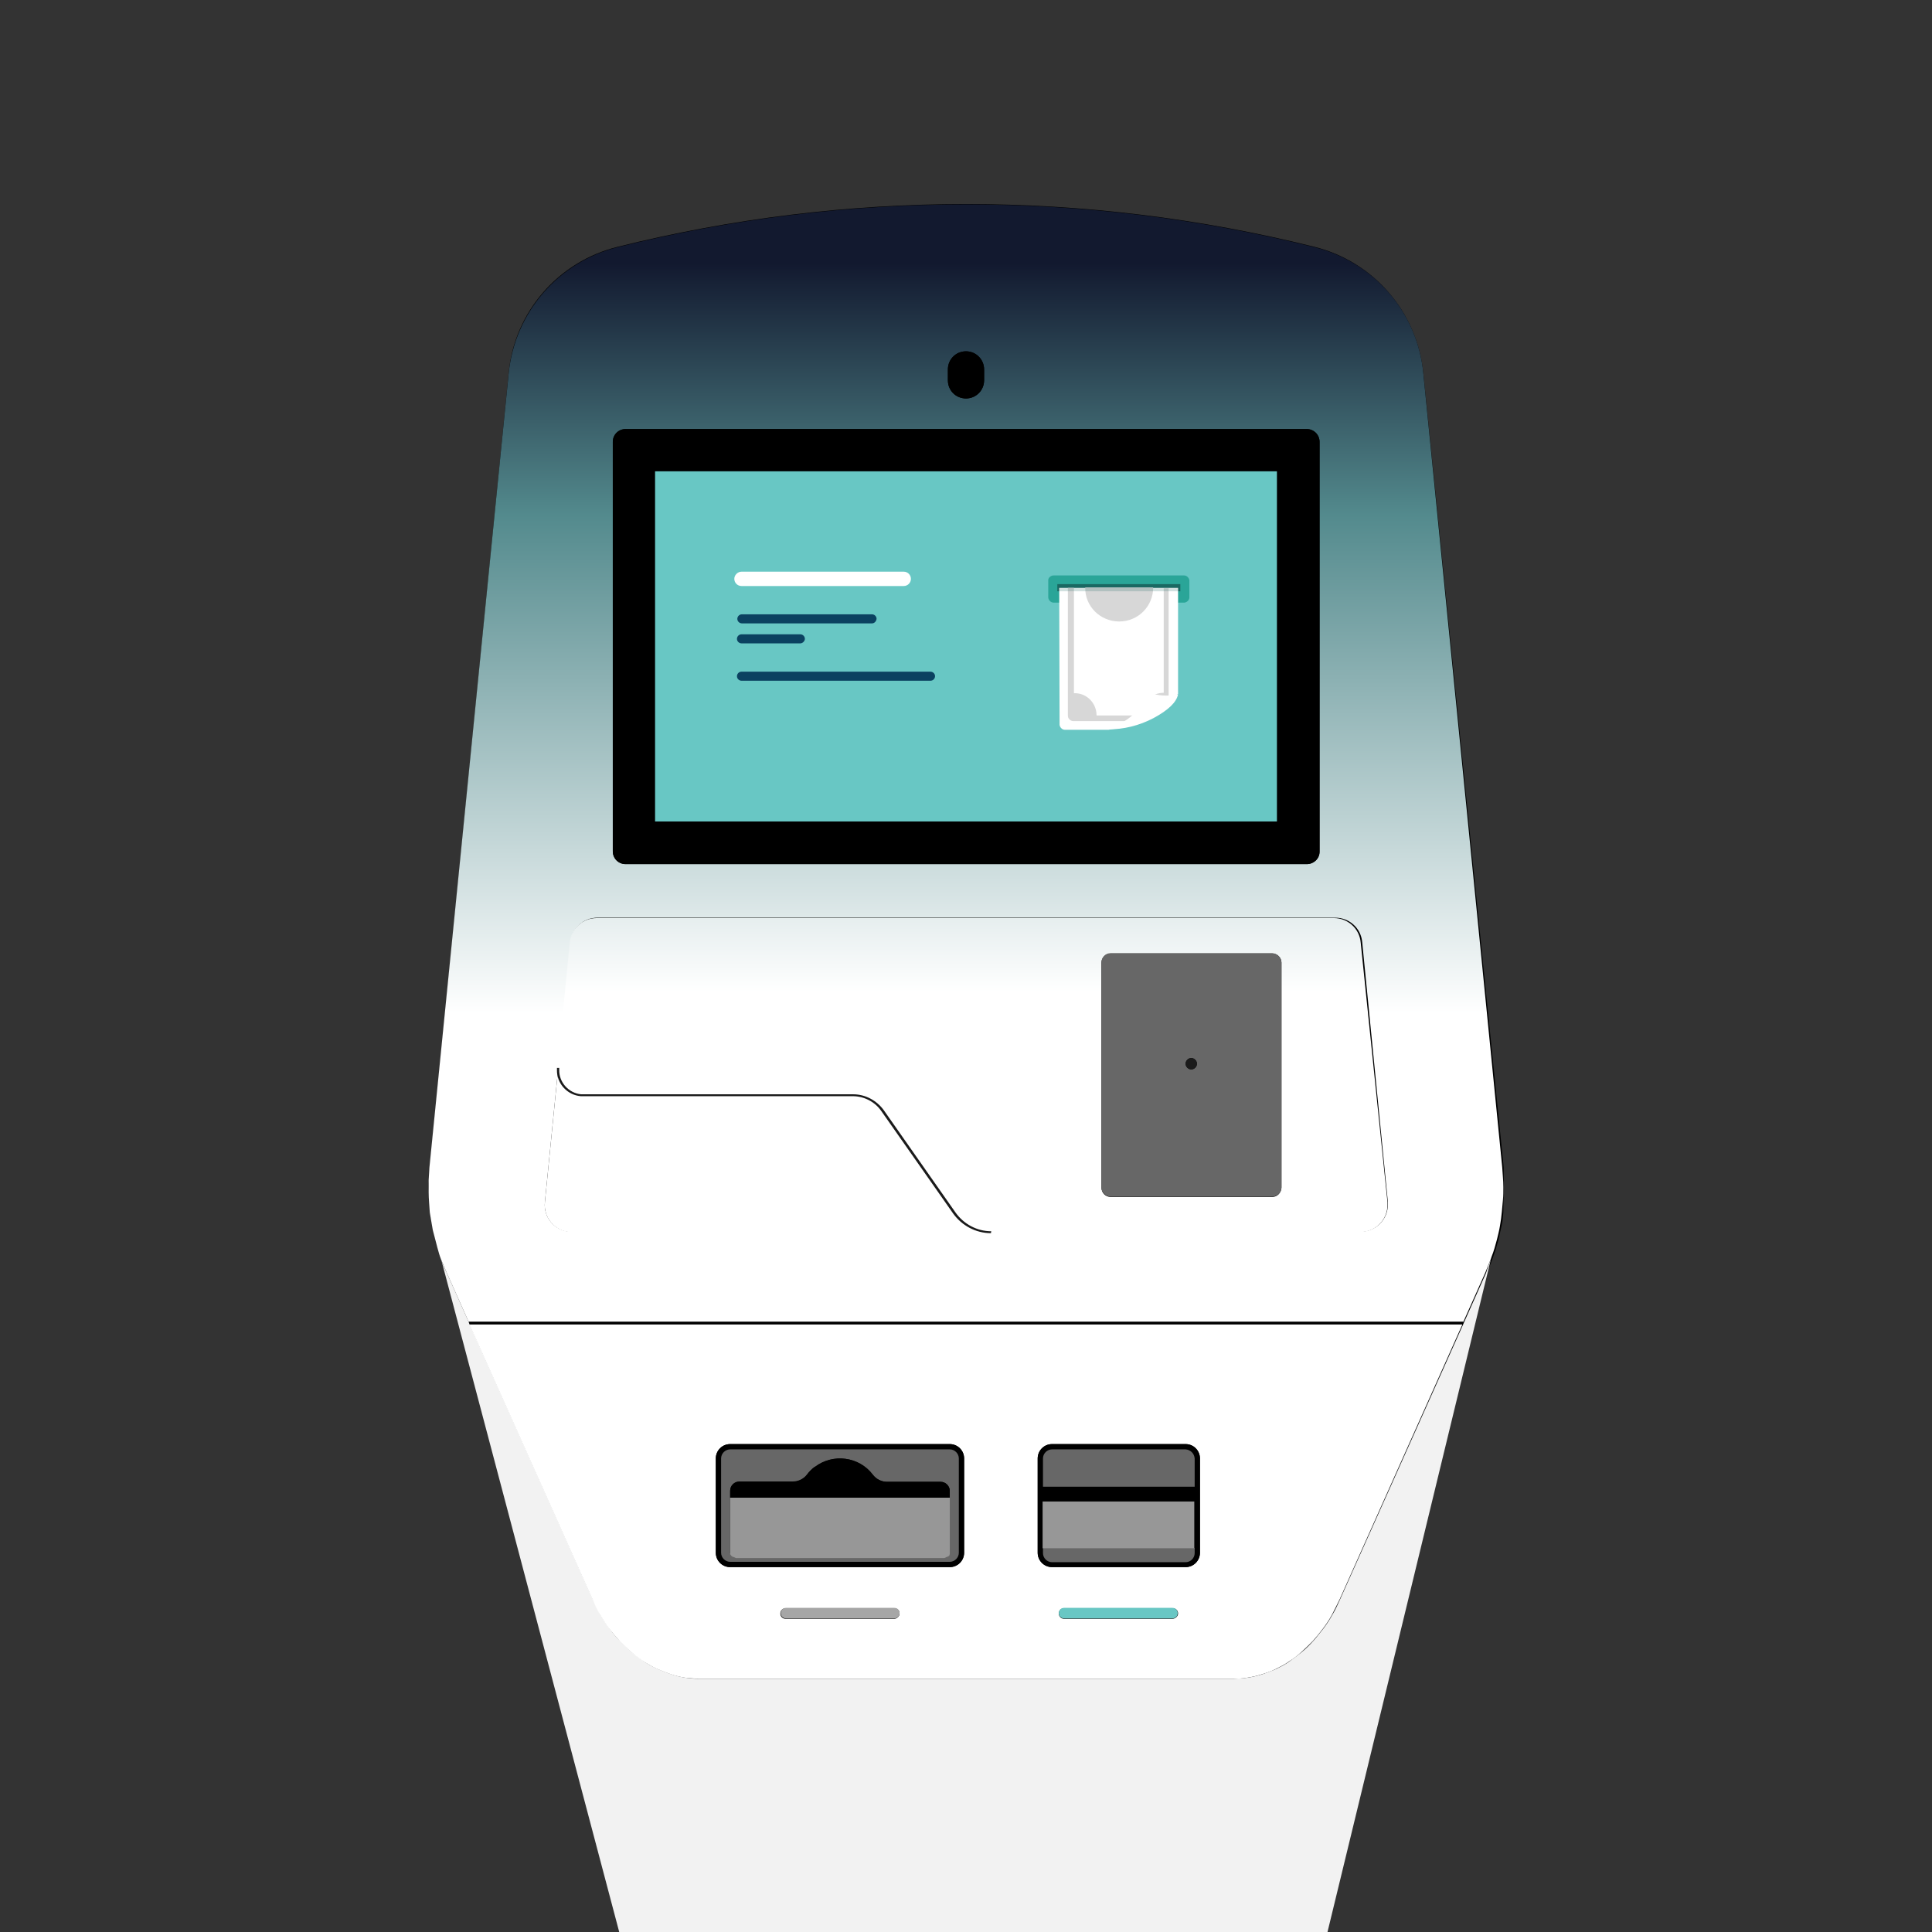 <?xml version="1.0" encoding="utf-8"?>
<!-- Generator: Adobe Illustrator 23.0.2, SVG Export Plug-In . SVG Version: 6.00 Build 0)  -->
<svg version="1.1" id="Layer_1" xmlns="http://www.w3.org/2000/svg" xmlns:xlink="http://www.w3.org/1999/xlink" x="0px" y="0px"
	 viewBox="0 0 512 512" style="enable-background:new 0 0 512 512;" xml:space="preserve">
<rect x="0" y="0" width="512" height="512" fill="#333333" stroke="none"/>
<style type="text/css">
	.st0{clip-path:url(#SVGID_2_);}
	.st1{fill:none;}
	.st2{fill:url(#SVGID_5_);}
	.st3{fill:#F2F2F2;}
	.st4{fill:url(#SVGID_6_);}
	.st5{fill:url(#SVGID_7_);}
	.st6{fill:#676767;}
	.st7{fill:#68C7C4;}
	.st8{fill:#1A1A1A;}
	.st9{fill:#979797;}
	.st10{fill:url(#SVGID_8_);}
	.st11{fill:#A6A6A6;}
	.st12{fill:#FFFFFF;}
	.st13{fill:#0B4160;}
	.st14{clip-path:url(#SVGID_10_);}
	.st15{fill:#2AA598;}
	.st16{clip-path:url(#SVGID_12_);}
	.st17{fill:#1A6862;}
	.st18{clip-path:url(#SVGID_14_);}
	.st19{clip-path:url(#SVGID_16_);}
	.st20{fill:#D7D7D7;}
	.st21{clip-path:url(#SVGID_18_);}
	.st22{clip-path:url(#SVGID_20_);}
	.st23{opacity:0.2;fill:#1A6862;enable-background:new    ;}
	.st24{clip-path:url(#SVGID_22_);}
	.st25{clip-path:url(#SVGID_24_);}
	.st26{fill-rule:evenodd;clip-rule:evenodd;fill:#FFFFFF;}
	.st27{clip-path:url(#SVGID_26_);}
</style>
<g id="SINTRA_2_">
	<g id="background_1_">
		<g>
			<defs>
				<rect id="SVGID_1_" x="0" width="512" height="512"/>
			</defs>
			<clipPath id="SVGID_2_">
				<use xlink:href="#SVGID_1_"  style="overflow:visible;"/>
			</clipPath>
			<g class="st0">
				<rect x="0" class="st1" width="512" height="512"/>
			</g>
		</g>
	</g>
	<g id="floor_1_">
		<g>
			<defs>
				<rect id="SVGID_3_" x="0" width="512" height="512"/>
			</defs>
			<clipPath id="SVGID_4_">
				<use xlink:href="#SVGID_3_"  style="overflow:visible;"/>
			</clipPath>
		</g>
	</g>
	<path id="machine_bg_1_" d="M377.2,98.9c-1.6-16.2-13.2-29.6-28.9-33.5c-60.6-15.1-124-15.1-184.6,0c-15.8,3.9-27.4,17.3-28.9,33.5
		l-20.9,210.4c-0.1,1.1-0.2,2.2-0.2,3.3c-0.1,1.1-0.1,2.2,0,3.3c0.1,1.8,0.2,3.5,0.3,5.3c0.2,1.6,0.5,3.1,0.8,4.7
		c0.3,1.5,0.7,3.1,1.2,4.6c0.3,1.2,0.8,2.3,1.2,3.5c0.4,1.2,0.9,2.3,1.4,3.3l5.8,13l32.9,73.5c0.7,1.4,1.3,2.7,2,4.1
		c0.8,1.3,1.6,2.5,2.5,3.8c0.9,1.2,1.8,2.3,2.8,3.3c1,1,2,2,3.1,2.9c1.1,0.9,2.2,1.7,3.3,2.5c1.1,0.7,2.3,1.4,3.5,1.9
		c1.2,0.5,2.4,1,3.6,1.4c1.2,0.4,2.4,0.7,3.7,0.9c1.2,0.2,2.5,0.3,3.8,0.3h141.5c1.3-0.1,2.5-0.1,3.8-0.3c1.3-0.2,2.5-0.5,3.8-0.9
		c1.2-0.4,2.5-0.9,3.7-1.4c1.2-0.6,2.4-1.2,3.5-2c1.1-0.8,2.2-1.6,3.3-2.5c1.1-0.9,2.1-1.9,3-2.9c1-1.1,1.8-2.2,2.7-3.3
		c0.9-1.2,1.7-2.4,2.4-3.7c0.8-1.3,1.4-2.7,2-4l32.9-73.5l5.8-13c0.6-1.4,1.2-2.9,1.7-4.3c0.5-1.4,1-3,1.4-4.5
		c0.3-1.2,0.5-2.4,0.8-3.6c0.3-1.2,0.4-2.5,0.5-3.7l0.1-11.9L377.2,98.9z"/>
	<g id="machine_3_">
		<linearGradient id="SVGID_5_" gradientUnits="userSpaceOnUse" x1="256" y1="448.248" x2="256" y2="69.799">
			<stop  offset="0" style="stop-color:#FFFFFF"/>
			<stop  offset="0.475" style="stop-color:#FFFFFF"/>
			<stop  offset="0.824" style="stop-color:#538A8D"/>
			<stop  offset="1" style="stop-color:#12192F"/>
		</linearGradient>
		<path class="st2" d="M116.9,333.8c-0.4-1-0.7-2.1-1-3.2c-0.4-1.5-0.8-3.1-1.2-4.6c-0.3-1.5-0.5-3.1-0.8-4.7
			c-0.1-1.8-0.3-3.5-0.3-5.3v-3.3c0.1-1.1,0.1-2.2,0.2-3.3l21-210.4c1.6-16.2,13.2-29.6,28.9-33.5c60.6-15.1,124-15.1,184.6,0
			c15.8,3.9,27.4,17.3,28.9,33.5l20.9,210.3c0.1,1.8,0.3,3.5,0.3,5.3c0,1.1,0,2.3-0.1,3.3c-0.1,1.1-0.2,2.3-0.3,3.3
			c-0.1,1.2-0.3,2.5-0.5,3.7c-0.2,1.2-0.5,2.4-0.8,3.6c-0.4,1.5-0.8,3-1.4,4.5l-0.2,0.6c-0.5,1.2-1,2.5-1.5,3.7l-5.8,13H124.2
			l-5.8-13c-0.5-1.1-1-2.3-1.4-3.3C116.9,333.9,116.9,333.8,116.9,333.8z M147.9,283.4l-3.5,35.2c-0.4,3.9,2.4,7.4,6.4,7.8
			c0,0,0,0,0.1,0h209.7c4,0,7.2-3.2,7.2-7.2l0,0v-0.7l-6.8-68.8c-0.3-3.7-3.4-6.5-7.1-6.5H158.3c-3.7,0-6.8,2.8-7.1,6.5L147.9,283.4
			z M349.7,225.6V117.1c0-1.9-1.5-3.4-3.4-3.4H165.8c-1.9,0-3.4,1.5-3.4,3.4v108.5c0,1.9,1.5,3.4,3.4,3.4h180.5
			c1.8,0,3.4-1.4,3.4-3.2C349.7,225.7,349.7,225.7,349.7,225.6L349.7,225.6z M260.8,100.8v-2.9c0-2.6-2.1-4.8-4.8-4.8
			s-4.8,2.1-4.8,4.8v2.9c0,2.6,2.1,4.8,4.8,4.8S260.8,103.4,260.8,100.8z"/>
		<path class="st3" d="M395.1,333.7L351.8,512H164.1l-47.2-178.3c0,0.1,0.1,0.2,0.1,0.3c0.4,1.2,0.9,2.3,1.4,3.3l5.8,13l0.3,0.7
			l32.6,72.8c0.7,1.4,1.3,2.7,2,4.1c0.8,1.3,1.6,2.5,2.5,3.8c0.9,1.2,1.8,2.3,2.8,3.3c1,1,2,2,3.1,2.9c1.1,0.9,2.2,1.7,3.3,2.5
			c1.1,0.7,2.3,1.4,3.5,1.9c1.2,0.5,2.4,1,3.6,1.4c1.2,0.4,2.4,0.7,3.7,0.9c1.2,0.2,2.5,0.3,3.8,0.3h141.5c1.3-0.1,2.5-0.1,3.8-0.3
			c1.3-0.2,2.5-0.5,3.8-0.9c1.2-0.4,2.5-0.9,3.7-1.4c1.2-0.6,2.4-1.2,3.5-2c1.1-0.8,2.2-1.6,3.3-2.5c1.1-0.9,2.1-1.9,3-2.9
			c1-1.1,1.8-2.2,2.7-3.3c0.9-1.2,1.7-2.4,2.4-3.7c0.8-1.3,1.4-2.7,2-4l32.6-72.8l0.3-0.7l5.8-13
			C394.2,336.1,394.6,334.9,395.1,333.7z"/>
		<polygon points="387.8,350.3 387.5,351.1 124.5,351.1 124.2,350.3 		"/>
		<linearGradient id="SVGID_6_" gradientUnits="userSpaceOnUse" x1="256" y1="448.248" x2="256" y2="69.799">
			<stop  offset="0" style="stop-color:#FFFFFF"/>
			<stop  offset="0.475" style="stop-color:#FFFFFF"/>
			<stop  offset="0.824" style="stop-color:#538A8D"/>
			<stop  offset="1" style="stop-color:#12192F"/>
		</linearGradient>
		<path class="st4" d="M387.5,351.1L355,423.9c-0.7,1.4-1.3,2.7-2,4c-0.7,1.3-1.5,2.5-2.4,3.7c-0.9,1.2-1.8,2.3-2.7,3.3
			c-1,1-2,2-3,2.9c-1,0.9-2.1,1.8-3.3,2.5c-1.1,0.8-2.3,1.4-3.5,2c-1.2,0.6-2.4,1-3.7,1.4c-1.2,0.4-2.5,0.7-3.8,0.9
			c-1.3,0.2-2.5,0.3-3.8,0.3H185.3c-1.2-0.1-2.5-0.1-3.8-0.3c-1.3-0.2-2.5-0.5-3.7-0.9c-1.2-0.4-2.4-0.9-3.6-1.4
			c-1.2-0.5-2.3-1.2-3.5-1.9c-1.2-0.8-2.3-1.6-3.3-2.5c-1.1-0.9-2.1-1.9-3.1-2.9c-1-1.1-1.9-2.2-2.8-3.3c-0.9-1.2-1.7-2.5-2.5-3.8
			c-0.8-1.3-1.4-2.7-2-4.1l-32.6-72.8H387.5z M318,411.5v-25c0-2.1-1.7-3.8-3.8-3.8c0,0,0,0,0,0h-35.4c-2.1,0-3.8,1.7-3.8,3.8
			c0,0,0,0,0,0v25c0,2.1,1.7,3.8,3.8,3.8c0,0,0,0,0,0h35.4C316.3,415.3,318,413.6,318,411.5C318,411.5,318,411.5,318,411.5z
			 M312.2,427.6c0-0.8-0.6-1.4-1.4-1.4c0,0,0,0-0.1,0h-28.7c-0.8,0-1.4,0.6-1.4,1.4c0,0.8,0.6,1.4,1.4,1.4h28.7
			C311.5,429,312.2,428.3,312.2,427.6z M255.5,411.5v-25c0-2.1-1.7-3.8-3.8-3.8c0,0,0,0,0,0h-58.2c-2.1,0-3.8,1.7-3.8,3.8
			c0,0,0,0,0,0v25c0,2.1,1.7,3.8,3.8,3.8c0,0,0,0,0,0h58.2C253.8,415.3,255.5,413.6,255.5,411.5
			C255.5,411.5,255.5,411.5,255.5,411.5z M238.4,427.6c0-0.8-0.6-1.4-1.4-1.4c0,0,0,0-0.1,0h-28.7c-0.8,0-1.4,0.6-1.4,1.4
			c0,0.8,0.6,1.4,1.4,1.4H237C237.7,429,238.4,428.3,238.4,427.6L238.4,427.6z"/>
		<linearGradient id="SVGID_7_" gradientUnits="userSpaceOnUse" x1="257.774" y1="446.619" x2="257.774" y2="60.032">
			<stop  offset="0" style="stop-color:#FFFFFF"/>
			<stop  offset="0.475" style="stop-color:#FFFFFF"/>
			<stop  offset="0.824" style="stop-color:#538A8D"/>
			<stop  offset="1" style="stop-color:#12192F"/>
		</linearGradient>
		<path class="st5" d="M367.7,318.6v0.7c0,4-3.2,7.2-7.2,7.2h-98c-3.9,0-7.5-1.9-9.8-5.1l-19-27.1c-1.8-2.6-4.7-4.1-7.9-4.1h-72.1
			c-3.5-0.4-6.1-3.3-6-6.8l3.3-33.6c0.3-3.7,3.4-6.5,7.1-6.5h195.4c3.7,0,6.8,2.8,7.1,6.5L367.7,318.6z M339.6,314.8v-59.7
			c0-1.3-1.1-2.4-2.4-2.4h-42.9c-1.3,0-2.4,1.1-2.4,2.4v59.7c0,1.3,1.1,2.4,2.4,2.4h42.9C338.5,317.2,339.5,316.1,339.6,314.8
			L339.6,314.8z"/>
		<path d="M349.7,117.1v108.5c0,1.9-1.5,3.4-3.4,3.4H165.8c-1.9,0-3.4-1.5-3.4-3.4V117.1c0-1.9,1.5-3.4,3.4-3.4h180.5
			C348.1,113.7,349.7,115.2,349.7,117.1z M338.4,217.8v-92.8H173.6v92.8H338.4z"/>
		<path class="st6" d="M339.6,255v59.7c0,1.3-1.1,2.4-2.4,2.4h-42.9c-1.3,0-2.4-1.1-2.4-2.4V255c0-1.3,1.1-2.4,2.4-2.4h42.9
			C338.5,252.7,339.5,253.7,339.6,255z M317.2,281.9c0-0.8-0.7-1.5-1.5-1.5c-0.8,0-1.5,0.7-1.5,1.5s0.7,1.5,1.5,1.5
			C316.5,283.4,317.2,282.7,317.2,281.9z"/>
		<rect x="173.6" y="124.9" class="st7" width="164.8" height="92.8"/>
		<path d="M318,386.5v25c0,2.1-1.7,3.8-3.8,3.8c0,0,0,0,0,0h-35.4c-2.1,0-3.8-1.7-3.8-3.8c0,0,0,0,0,0v-25c0-2.1,1.7-3.8,3.8-3.8
			c0,0,0,0,0,0h35.4C316.3,382.7,318,384.4,318,386.5C318,386.5,318,386.5,318,386.5z M316.6,411.5v-25.1c0-1.3-1.1-2.4-2.4-2.4
			h-35.4c-1.3,0-2.4,1.1-2.4,2.4v25.1c0,1.3,1.1,2.4,2.4,2.4h35.4C315.5,413.9,316.5,412.9,316.6,411.5
			C316.6,411.5,316.6,411.5,316.6,411.5L316.6,411.5z"/>
		<circle class="st8" cx="315.7" cy="281.9" r="1.5"/>
		<path class="st6" d="M316.6,410.2v1.4c0,1.3-1.1,2.4-2.4,2.4h-35.4c-1.3,0-2.4-1.1-2.4-2.4v-1.4H316.6z"/>
		<rect x="276.3" y="397.9" class="st9" width="40.2" height="12.4"/>
		<rect x="276.3" y="394" width="40.2" height="3.8"/>
		<path class="st6" d="M316.6,386.5v7.5h-40.2v-7.5c0-1.3,1.1-2.4,2.4-2.4h35.4C315.5,384.2,316.5,385.2,316.6,386.5z"/>
		<path class="st7" d="M310.7,426.1c0.8,0,1.4,0.6,1.4,1.4c0,0.8-0.6,1.4-1.4,1.4h-28.7c-0.8,0-1.4-0.6-1.4-1.4
			c0-0.8,0.6-1.4,1.4-1.4H310.7z"/>
		<linearGradient id="SVGID_8_" gradientUnits="userSpaceOnUse" x1="203.449" y1="446.619" x2="203.449" y2="60.032">
			<stop  offset="0" style="stop-color:#FFFFFF"/>
			<stop  offset="0.475" style="stop-color:#FFFFFF"/>
			<stop  offset="0.824" style="stop-color:#538A8D"/>
			<stop  offset="1" style="stop-color:#12192F"/>
		</linearGradient>
		<path class="st10" d="M262.6,326.5H150.8c-3.9-0.4-6.8-3.9-6.4-7.8c0,0,0,0,0-0.1l3.5-35.2c-0.1,3.5,2.5,6.4,6,6.8H226
			c3.1,0,6.1,1.5,7.9,4.1l19,27.1C255,324.6,258.7,326.5,262.6,326.5z"/>
		<path d="M260.8,97.9v2.9c0,2.6-2.1,4.8-4.8,4.8s-4.8-2.1-4.8-4.8v-2.9c0-2.6,2.1-4.8,4.8-4.8S260.8,95.3,260.8,97.9z"/>
		<path d="M255.5,386.5v25c0,2.1-1.7,3.8-3.8,3.8c0,0,0,0,0,0h-58.2c-2.1,0-3.8-1.7-3.8-3.8c0,0,0,0,0,0v-25c0-2.1,1.7-3.8,3.8-3.8
			c0,0,0,0,0,0h58.2C253.8,382.7,255.5,384.4,255.5,386.5C255.5,386.5,255.5,386.5,255.5,386.5z M254.1,411.5v-25
			c0-1.3-1.1-2.4-2.4-2.4h-58.2c-1.3,0-2.4,1.1-2.4,2.4v25c0,1.3,1.1,2.4,2.4,2.4h58.2c1.3,0,2.4-1,2.4-2.3
			C254.1,411.6,254.1,411.5,254.1,411.5L254.1,411.5z"/>
		<path class="st6" d="M254.1,386.5v25c0,1.3-1.1,2.4-2.4,2.4h-58.2c-1.3,0-2.4-1.1-2.4-2.4v-25c0-1.3,1.1-2.4,2.4-2.4h58.2
			C253,384.1,254.1,385.2,254.1,386.5C254.1,386.5,254.1,386.5,254.1,386.5z M251.7,411.7v-16.6c0-1.3-1.1-2.4-2.4-2.4h-14.2
			c-1.5,0-2.9-0.7-3.8-1.9c-3.6-4.8-10.5-5.7-15.3-2.1c0,0,0,0-0.1,0c-0.8,0.6-1.5,1.3-2,2c-0.9,1.2-2.3,1.9-3.8,1.9h-14.2
			c-1.3,0-2.4,1.1-2.4,2.4v16.6l0.1,0.3l0.1,0.2l0.2,0.2l0.3,0.2l0.3,0.1l0.4,0.1l0.5,0.1h54.4l0.5-0.1l0.4-0.1l0.3-0.1l0.3-0.2
			l0.2-0.2l0.1-0.2L251.7,411.7z"/>
		<polygon class="st9" points="251.7,410.1 251.7,411.7 251.7,411.9 251.6,412.2 251.4,412.4 251,412.6 250.7,412.7 250.3,412.9 
			249.8,412.9 249.3,412.9 195.9,412.9 195.4,412.9 195,412.9 194.6,412.7 194.2,412.6 193.9,412.4 193.7,412.2 193.5,411.9 
			193.5,411.7 193.5,410.1 193.5,407.3 193.5,396.9 251.7,396.9 251.7,407.3 		"/>
		<path d="M251.7,395.1v1.8h-58.2v-1.8c0-1.3,1.1-2.4,2.4-2.4h14.2c1.5,0,2.9-0.7,3.8-1.9c0.6-0.8,1.3-1.5,2-2
			c4.8-3.7,11.7-2.8,15.4,2c0.9,1.2,2.3,1.9,3.8,1.9h14.2C250.6,392.7,251.7,393.8,251.7,395.1C251.7,395.1,251.7,395.1,251.7,395.1
			z"/>
		<path class="st11" d="M237,426.1c0.8,0,1.4,0.6,1.4,1.4c0,0.8-0.6,1.4-1.4,1.4h-28.7c-0.8,0-1.4-0.6-1.4-1.4
			c0-0.8,0.6-1.4,1.4-1.4H237z"/>
		<path class="st8" d="M262.6,326.8c-4,0-7.7-2-10-5.2l-19-27.1c-1.7-2.5-4.6-4-7.6-4c0,0,0,0,0,0h-72.1c-3.6-0.3-6.4-3.4-6.3-7
			l0-0.5h0.6v0.5c-0.1,3.3,2.5,6.2,5.8,6.5l72.1,0c0,0,0,0,0,0c3.2,0,6.2,1.6,8.1,4.2l19,27.1c2.2,3.1,5.7,5,9.5,5L262.6,326.8z"/>
	</g>
	<path class="st12" d="M239.5,155.3h-43c-1.1,0-1.9-0.9-1.9-1.9s0.9-1.9,1.9-1.9h43c1.1,0,1.9,0.9,1.9,1.9S240.6,155.3,239.5,155.3z
		"/>
	<path class="st13" d="M231.1,165.2h-34.5c-0.6,0-1.2-0.5-1.2-1.2c0-0.6,0.5-1.2,1.2-1.2h34.5c0.6,0,1.2,0.5,1.2,1.2
		C232.2,164.7,231.7,165.2,231.1,165.2z"/>
	<path class="st13" d="M246.6,180.4h-50.1c-0.6,0-1.2-0.5-1.2-1.2c0-0.6,0.5-1.2,1.2-1.2h50.1c0.6,0,1.2,0.5,1.2,1.2
		C247.8,179.8,247.3,180.4,246.6,180.4z"/>
	<path class="st13" d="M212.1,170.5h-15.6c-0.6,0-1.2-0.5-1.2-1.2c0-0.6,0.5-1.2,1.2-1.2h15.6c0.6,0,1.2,0.5,1.2,1.2
		C213.3,169.9,212.7,170.5,212.1,170.5z"/>
	<g>
		<defs>
			<path id="SVGID_9_" d="M279.2,152.5h34.6c0.7,0,1.3,0.6,1.4,1.3c0,0,0,0.1,0,0.1v4.4c0,0.7-0.6,1.3-1.3,1.4c0,0-0.1,0-0.1,0
				h-34.6c-0.7,0-1.3-0.6-1.4-1.3c0,0,0-0.1,0-0.1v-4.4C277.7,153.1,278.5,152.5,279.2,152.5z"/>
		</defs>
		<clipPath id="SVGID_10_">
			<use xlink:href="#SVGID_9_"  style="overflow:visible;"/>
		</clipPath>
		<g class="st14">
			<rect x="277" y="151.8" class="st15" width="38.9" height="8.7"/>
		</g>
	</g>
	<g>
		<defs>
			<rect id="SVGID_11_" x="280.2" y="154.8" width="32.6" height="1.9"/>
		</defs>
		<clipPath id="SVGID_12_">
			<use xlink:href="#SVGID_11_"  style="overflow:visible;"/>
		</clipPath>
		<g class="st16">
			<rect x="279.5" y="154.1" class="st17" width="34" height="3.3"/>
		</g>
	</g>
	<g>
		<defs>
			<path id="SVGID_13_" d="M280.7,155.8h31.5v28.1l-12.4,8.3l-6,1.2h-11.6c-0.7,0-1.3-0.6-1.4-1.3c0,0,0-0.1,0-0.1L280.7,155.8
				L280.7,155.8z"/>
		</defs>
		<clipPath id="SVGID_14_">
			<use xlink:href="#SVGID_13_"  style="overflow:visible;"/>
		</clipPath>
		<g class="st18">
			<rect x="280" y="155" class="st12" width="32.8" height="39"/>
		</g>
	</g>
	<g>
		<defs>
			<path id="SVGID_15_" d="M296.6,164.7c5,0,9-4,9-9c0,0,0,0,0,0h-18C287.5,160.7,291.6,164.7,296.6,164.7
				C296.5,164.7,296.5,164.7,296.6,164.7z"/>
		</defs>
		<clipPath id="SVGID_16_">
			<use xlink:href="#SVGID_15_"  style="overflow:visible;"/>
		</clipPath>
		<g class="st19">
			<rect x="286.9" y="155" class="st20" width="19.5" height="10.4"/>
		</g>
	</g>
	<g>
		<defs>
			<path id="SVGID_17_" d="M308.4,155.8v27.8c-3.2,0-5.9,2.5-5.9,5.8c0,0.1,0,0.1,0,0.2h-11.9c0-3.2-2.5-5.9-5.8-5.9
				c-0.1,0-0.1,0-0.2,0v-27.9h-1.6v33.9c0,0.7,0.6,1.3,1.3,1.4c0,0,0.1,0,0.1,0h17.9l7.4-5v-30.2H308.4z"/>
		</defs>
		<clipPath id="SVGID_18_">
			<use xlink:href="#SVGID_17_"  style="overflow:visible;"/>
		</clipPath>
		<g class="st21">
			<rect x="282.4" y="155" class="st20" width="28.3" height="36.8"/>
		</g>
	</g>
	<g>
		<defs>
			<rect id="SVGID_19_" x="280.7" y="155.8" width="31.5" height="0.9"/>
		</defs>
		<clipPath id="SVGID_20_">
			<use xlink:href="#SVGID_19_"  style="overflow:visible;"/>
		</clipPath>
		<g class="st22">
			<rect x="280" y="155" class="st23" width="32.8" height="2.3"/>
		</g>
	</g>
	<g>
		<defs>
			<path id="SVGID_21_" d="M293.6,193.3c4-1.6,6.3-3.3,7.6-4.9c0.8-1,1.3-2.2,1.6-3.4c0.2-0.9,1.1-1.5,2-1.3h0.1
				c1,0.3,2,0.5,3.1,0.6c1.4,0.1,2.8,0,4.2-0.3c-0.4,2.1-2.6,4.2-6.5,6.3C301.9,192.3,297.8,193.3,293.6,193.3z"/>
		</defs>
		<clipPath id="SVGID_22_">
			<use xlink:href="#SVGID_21_"  style="overflow:visible;"/>
		</clipPath>
		<g class="st24">
			<g>
				<defs>
					<rect id="SVGID_23_" x="293.6" y="183.4" width="18.6" height="10.1"/>
				</defs>
				<clipPath id="SVGID_24_">
					<use xlink:href="#SVGID_23_"  style="overflow:visible;"/>
				</clipPath>
				<g class="st25">
					<path class="st26" d="M251.1,193.3c4-1.6,6.3-3.3,7.6-4.9c0.8-1,1.3-2.2,1.6-3.4c0.2-0.9,1.1-1.5,2-1.3h0.1
						c1,0.3,2,0.5,3.1,0.6c1.4,0.1,2.8,0,4.2-0.3c-0.4,2.1-2.6,4.2-6.5,6.3C259.4,192.2,255.3,193.3,251.1,193.3z"/>
				</g>
			</g>
			<g>
				<defs>
					<rect id="SVGID_25_" x="293.6" y="183.4" width="18.6" height="10.1"/>
				</defs>
				<clipPath id="SVGID_26_">
					<use xlink:href="#SVGID_25_"  style="overflow:visible;"/>
				</clipPath>
				<g class="st27">
					<rect x="292.9" y="182.9" class="st12" width="20" height="11.2"/>
				</g>
			</g>
		</g>
	</g>
	<rect x="293.6" y="183.4" class="st1" width="18.6" height="10.1"/>
</g>
</svg>
